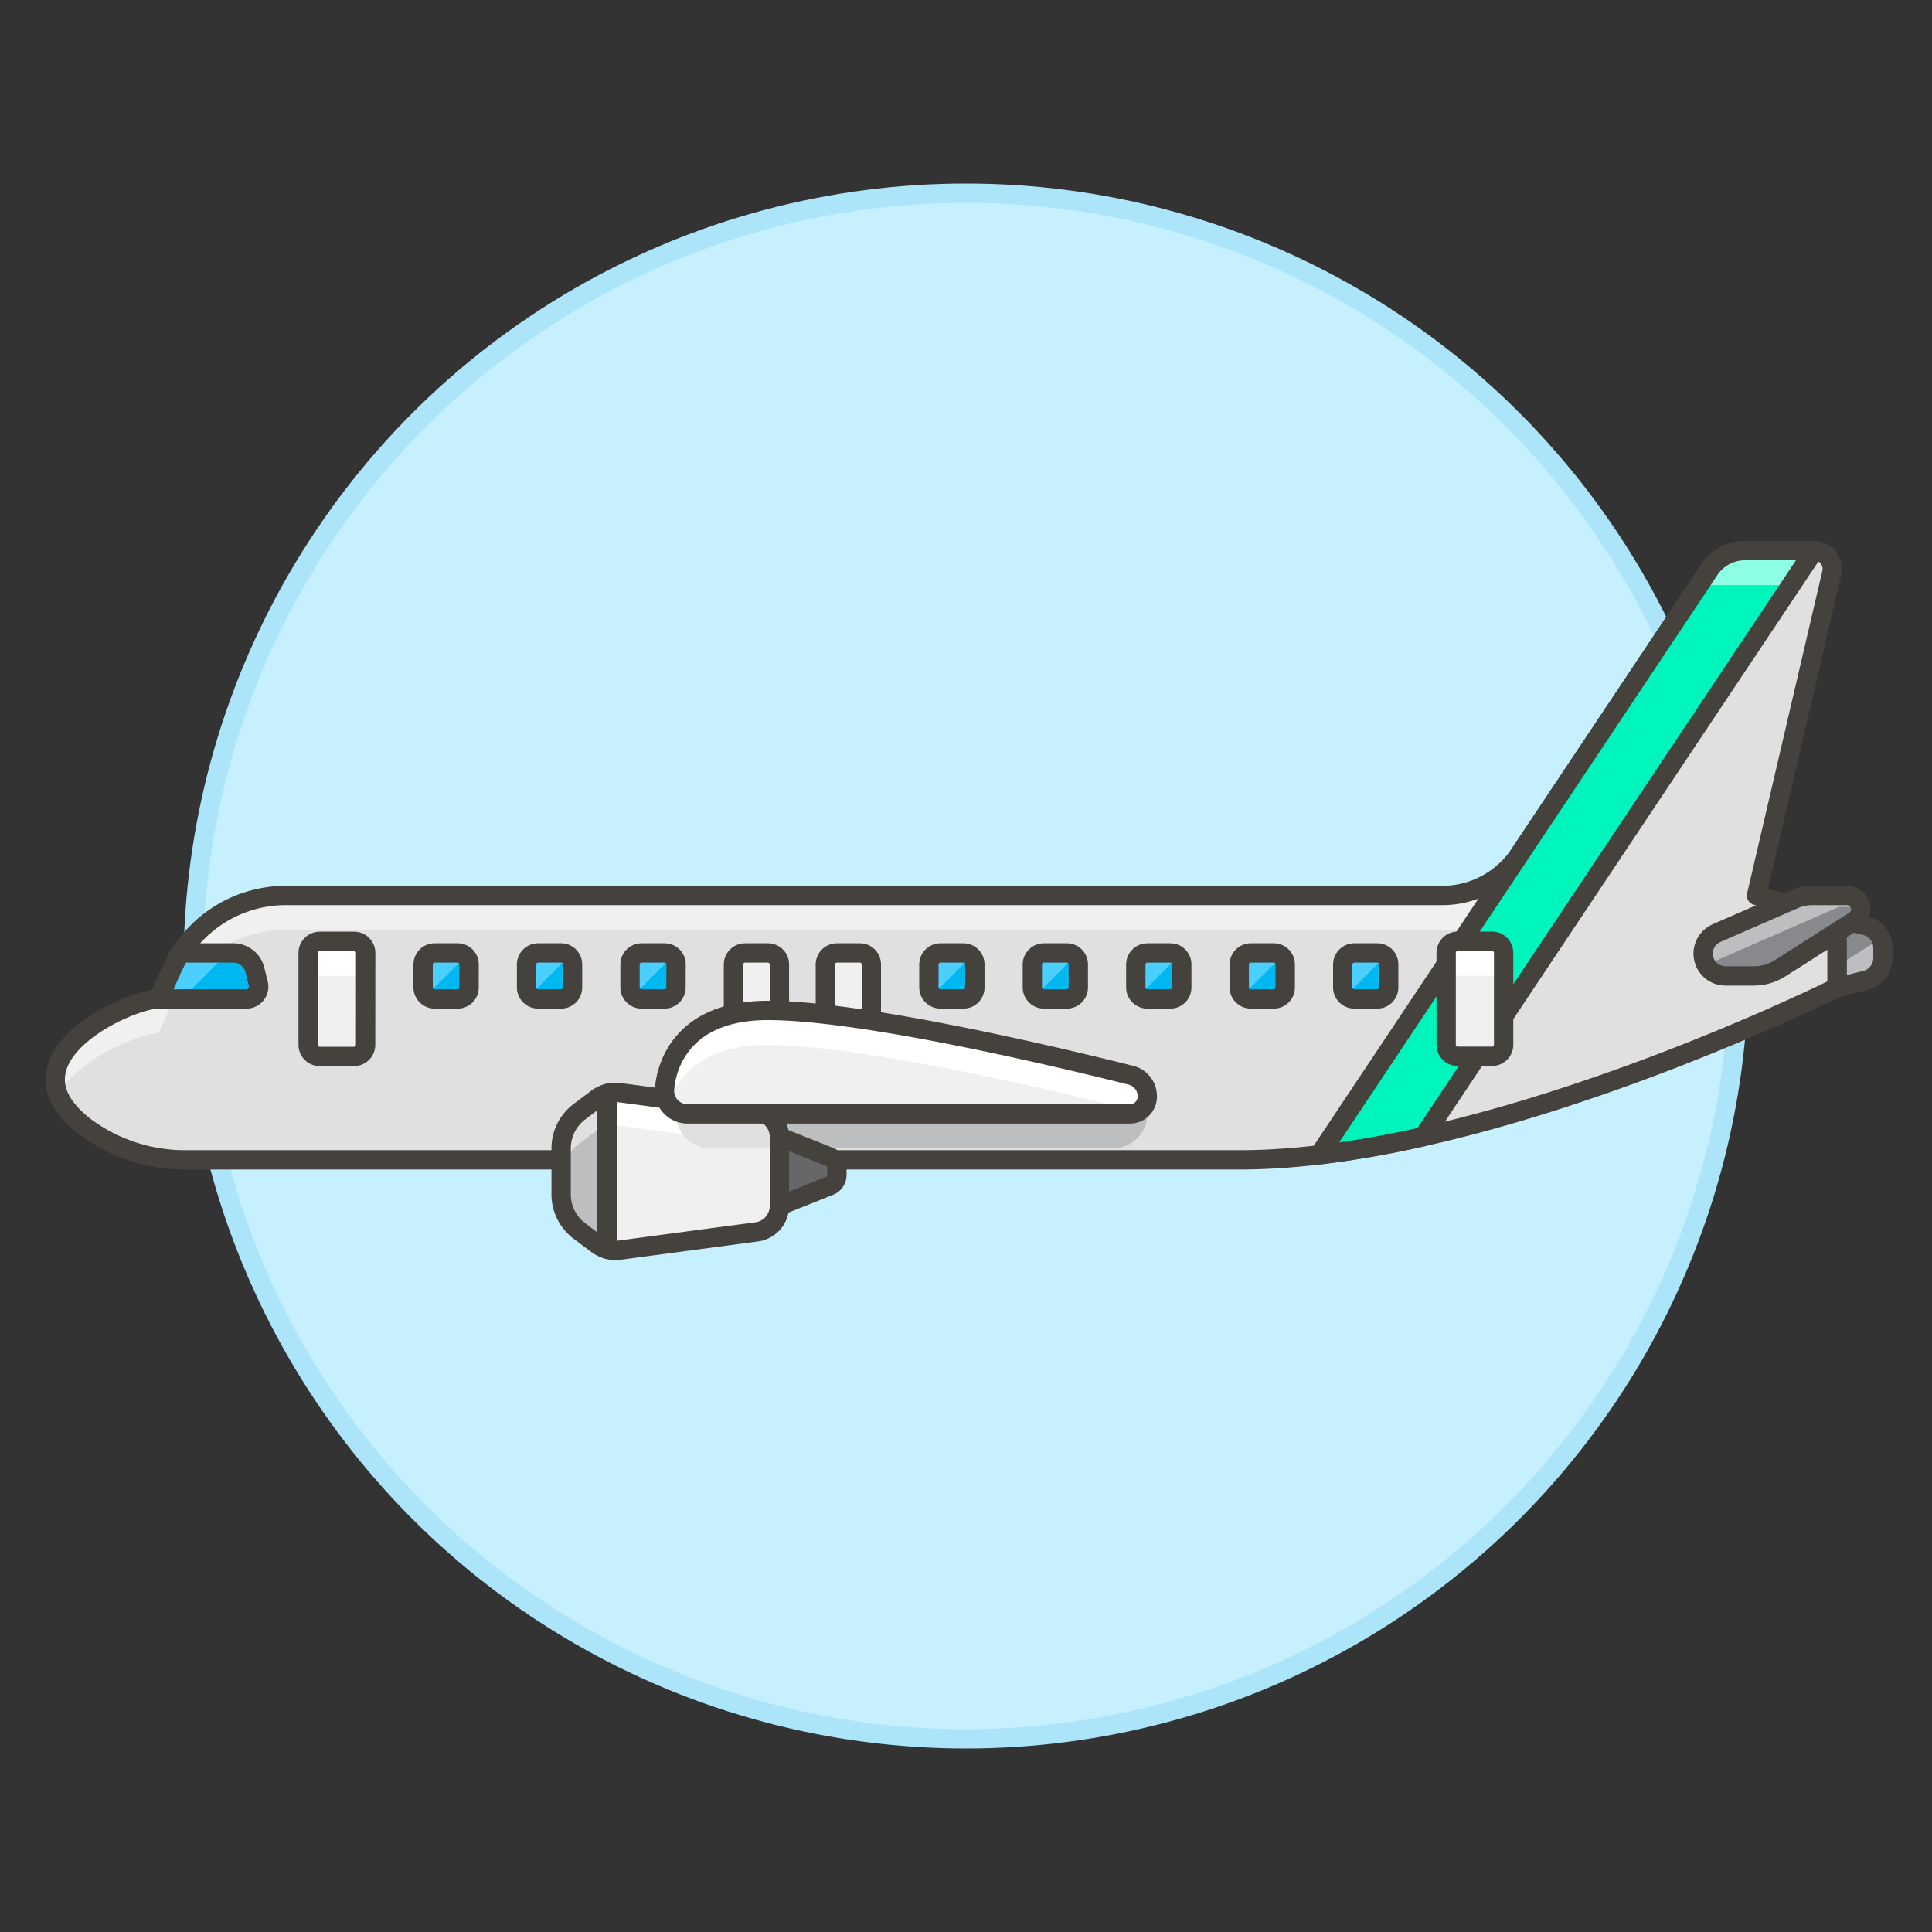 <svg xmlns="http://www.w3.org/2000/svg" viewBox="0 0 100 100"><rect x="0" y="0" width="100" height="100" fill="#333333" stroke="none"/><g class="nc-icon-wrapper"><defs/><circle class="a" cx="50" cy="50" r="40" fill="#c7f0ff" stroke="#ace5fa" stroke-miterlimit="10"/><path class="b" d="M96.561 47.909l-1.478-.369v3.57l1.478-.37a1.189 1.189 0 0 0 .9-1.154v-.522a1.191 1.191 0 0 0-.9-1.155z" style="" fill="#bdbec0"/><path class="c" d="M96.561 47.909l-1.478-.369v2.473l2.271-1.446a1.194 1.194 0 0 0-.793-.658z" style="" fill="#87898c"/><path class="d" d="M96.561 47.909l-1.478-.369v3.57l1.478-.37a1.189 1.189 0 0 0 .9-1.154v-.522a1.191 1.191 0 0 0-.9-1.155z" fill="none" stroke="#45413c" stroke-linecap="round" stroke-linejoin="round"/><path class="e" d="M64.143 60.034H9.7a8.684 8.684 0 0 1-5.247-1.674c-4.644-3.509 2.181-6.655 3.761-6.655l.673-1.514A6.467 6.467 0 0 1 14.8 46.35h59.855a4.819 4.819 0 0 0 4.008-2.145l9.81-14.715a2.221 2.221 0 0 1 1.849-.99h3.572a.943.943 0 0 1 .918 1.158L90.918 46.35l4.165 1.19v3.57s-17.85 8.924-30.94 8.924z" style="" fill="#e0e0e0"/><path class="b" d="M59.383 57.655a1.785 1.785 0 0 1-1.783 1.784H36.774a1.785 1.785 0 0 1-1.785-1.784z" style="" fill="#bdbec0"/><path class="f" d="M78.553 44.362l-.059.08-.038.049-.051.064-.042.052-.05.059-.046.053-.049.055-.048.052-.05.053-.049.049-.054.054-.048.046-.057.052-.049.046-.056.049-.053.045-.055.045-.056.046-.059.045-.052.04-.064.046-.053.038-.06.041-.058.039-.06.039-.06.037-.044.026c-.049.03-.1.058-.149.086l-.048.027-.066.035-.061.031-.071.034-.054.026-.073.033-.059.026-.071.029-.058.024-.076.029-.056.021-.076.026-.061.021-.072.023-.064.019-.073.021-.062.017-.078.02-.059.014-.078.018-.068.014-.07.013-.073.013-.07.012-.062.008-.083.012h-.039c-.059.007-.119.012-.178.017l-.063.005-.01.01H14.534l-.2.011h-.049c-.056 0-.112.01-.167.015l-.053.006a5.355 5.355 0 0 0-.177.023l-.08.011-.168.028-.082.016-.107.022-.139.031-.1.024-.11.029-.062.018c-.066.018-.131.038-.2.058l-.051.016a7.264 7.264 0 0 0-.248.086l-.154.06a7.622 7.622 0 0 0-.368.16 5.325 5.325 0 0 0-.2.1h-.007q-.2.1-.389.219a5.89 5.89 0 0 0-.373.245l-.014.01c-.057.04-.113.082-.169.124l-.009.008q-.086.065-.168.132l-.018.015-.153.131-.032.028c-.046.042-.092.083-.137.126l-.027.026c-.046.044-.091.087-.135.132l-.039.041c-.039.041-.079.081-.117.123l-.054.061-.1.111-.047.058-.1.119-.053.069c-.029.038-.059.075-.087.114l-.045.062c-.03.042-.06.083-.089.126q-.066.1-.129.2a6.487 6.487 0 0 0-.447.836l-.673 1.514h-.129A8.844 8.844 0 0 0 4.3 53.454c-1.057.86-1.771 1.975-1.289 3.2.984-1.813 4.2-3.167 5.2-3.167l.673-1.514a6.467 6.467 0 0 1 5.916-3.838h61.243L79.4 43.1l-.735 1.1-.083.12z" style="" fill="#f0f0f0"/><path class="d" d="M64.143 60.034H9.7a8.684 8.684 0 0 1-5.247-1.674c-4.644-3.509 2.181-6.655 3.761-6.655l.673-1.514A6.467 6.467 0 0 1 14.8 46.35h59.855a4.819 4.819 0 0 0 4.008-2.145l9.81-14.715a2.221 2.221 0 0 1 1.849-.99h3.572a.943.943 0 0 1 .918 1.158L90.918 46.35l4.165 1.19v3.57s-17.85 8.924-30.94 8.924z" fill="none" stroke="#45413c" stroke-linecap="round" stroke-linejoin="round"/><path class="g" d="M40.343 53.49h-2.38v-3.565a.6.6 0 0 1 .6-.6h1.187a.592.592 0 0 1 .592.592z" stroke="#45413c" stroke-linecap="round" stroke-linejoin="round" fill="#f0f0f0"/><path class="g" d="M45.1 53.49h-2.38v-3.565a.6.6 0 0 1 .6-.6h1.187a.592.592 0 0 1 .593.592z" stroke="#45413c" stroke-linecap="round" stroke-linejoin="round" fill="#f0f0f0"/><path class="f" d="M40.343 58.844a1.359 1.359 0 0 0-1.179-1.344l-7.121-.949a1.525 1.525 0 0 0-.624.051v8.058a1.542 1.542 0 0 0 .624.051l7.122-.95a1.356 1.356 0 0 0 1.178-1.346z" style="" fill="#f0f0f0"/><path class="h" d="M40.343 58.844a1.359 1.359 0 0 0-1.179-1.344l-7.121-.949a1.525 1.525 0 0 0-.624.051v1.714a1.525 1.525 0 0 1 .624-.051l7.121.949a1.359 1.359 0 0 1 1.179 1.347z" style="" fill="#fff"/><path class="e" d="M34.989 57.655a1.784 1.784 0 0 0 1.785 1.784h3.569v-.595a1.357 1.357 0 0 0-.7-1.189z" style="" fill="#e0e0e0"/><path class="d" d="M40.343 58.844a1.359 1.359 0 0 0-1.179-1.344l-7.121-.949a1.525 1.525 0 0 0-.624.051v8.058a1.542 1.542 0 0 0 .624.051l7.122-.95a1.356 1.356 0 0 0 1.178-1.346z" fill="none" stroke="#45413c" stroke-linecap="round" stroke-linejoin="round"/><path class="b" d="M31.419 56.6a1.573 1.573 0 0 0-.5.243l-.924.694a2.377 2.377 0 0 0-.951 1.9v2.383a2.378 2.378 0 0 0 .951 1.9l.924.693a1.555 1.555 0 0 0 .5.244z" style="" fill="#bdbec0"/><path class="e" d="M30.914 56.842l-.924.694a2.377 2.377 0 0 0-.951 1.9v1.65a2.377 2.377 0 0 1 .951-1.9l.924-.693a1.555 1.555 0 0 1 .5-.244V56.6a1.573 1.573 0 0 0-.5.242z" style="" fill="#e0e0e0"/><path class="d" d="M31.419 56.6a1.573 1.573 0 0 0-.5.243l-.924.694a2.377 2.377 0 0 0-.951 1.9v2.383a2.378 2.378 0 0 0 .951 1.9l.924.693a1.555 1.555 0 0 0 .5.244z" fill="none" stroke="#45413c" stroke-linecap="round" stroke-linejoin="round"/><path class="i" d="M40.343 58.844l2.6 1.041a.594.594 0 0 1 .374.552v.385a.594.594 0 0 1-.374.552l-2.6 1.04z" stroke="#45413c" stroke-linecap="round" stroke-linejoin="round" fill="#656769"/><path class="c" d="M89.308 50.515h1.459a2.552 2.552 0 0 0 1.374-.4l3.838-2.442a.717.717 0 0 0-.385-1.322h-1.809a2.327 2.327 0 0 0-.934.2L88.844 48.3a1.157 1.157 0 0 0 .464 2.215z" style="" fill="#87898c"/><path class="b" d="M95.173 46.945h1.12a.7.7 0 0 0-.7-.595h-1.807a2.328 2.328 0 0 0-.935.2l-4.007 1.75a1.15 1.15 0 0 0-.535 1.649z" style="" fill="#bdbec0"/><path class="d" d="M89.308 50.515h1.459a2.552 2.552 0 0 0 1.374-.4l3.838-2.442a.717.717 0 0 0-.385-1.322h-1.809a2.327 2.327 0 0 0-.934.2L88.844 48.3a1.157 1.157 0 0 0 .464 2.215z" fill="none" stroke="#45413c" stroke-linecap="round" stroke-linejoin="round"/><path class="j" d="M12.756 51.705a.635.635 0 0 0 .616-.789l-.18-.719a1.151 1.151 0 0 0-1.117-.872H9.357a6.437 6.437 0 0 0-.47.866l-.673 1.514z" style="" fill="#00b8f0"/><path class="k" d="M11.784 49.325H9.357a6.437 6.437 0 0 0-.47.866l-.673 1.514H9.4z" style="" fill="#4acfff"/><path class="d" d="M12.756 51.705a.635.635 0 0 0 .616-.789l-.18-.719a1.151 1.151 0 0 0-1.117-.872H9.357a6.437 6.437 0 0 0-.47.866l-.673 1.514z" fill="none" stroke="#45413c" stroke-linecap="round" stroke-linejoin="round"/><path class="f" d="M18.924 54.085a.6.6 0 0 1-.595.595h-1.78a.6.6 0 0 1-.6-.6v-4.755a.6.6 0 0 1 .6-.6h1.779a.6.6 0 0 1 .6.6z" style="" fill="#f0f0f0"/><path class="h" d="M18.323 48.73h-1.779a.6.6 0 0 0-.6.6v1.78a.6.6 0 0 1 .6-.595h1.779a.6.6 0 0 1 .6.6V49.33a.6.6 0 0 0-.6-.6z" style="" fill="#fff"/><path class="d" d="M18.924 54.085a.6.6 0 0 1-.595.595h-1.78a.6.6 0 0 1-.6-.6v-4.755a.6.6 0 0 1 .6-.6h1.779a.6.6 0 0 1 .6.6z" fill="none" stroke="#45413c" stroke-linecap="round" stroke-linejoin="round"/><path class="j" d="M24.279 51.112a.594.594 0 0 1-.593.593H22.5a.6.6 0 0 1-.6-.6v-1.18a.6.6 0 0 1 .6-.6h1.187a.593.593 0 0 1 .593.592z" style="" fill="#00b8f0"/><path class="k" d="M23.686 49.325H22.5a.6.6 0 0 0-.6.6V51.1a.594.594 0 0 0 .176.424l2.03-2.03a.59.59 0 0 0-.42-.169z" style="" fill="#4acfff"/><path class="d" d="M24.279 51.112a.594.594 0 0 1-.593.593H22.5a.6.6 0 0 1-.6-.6v-1.18a.6.6 0 0 1 .6-.6h1.187a.593.593 0 0 1 .593.592z" fill="none" stroke="#45413c" stroke-linecap="round" stroke-linejoin="round"/><path class="j" d="M29.634 51.112a.594.594 0 0 1-.593.593h-1.187a.6.6 0 0 1-.6-.6v-1.18a.6.6 0 0 1 .6-.6h1.187a.593.593 0 0 1 .593.592z" style="" fill="#00b8f0"/><path class="k" d="M29.041 49.325h-1.187a.6.6 0 0 0-.6.6V51.1a.594.594 0 0 0 .176.424l2.03-2.03a.59.59 0 0 0-.419-.169z" style="" fill="#4acfff"/><path class="d" d="M29.634 51.112a.594.594 0 0 1-.593.593h-1.187a.6.6 0 0 1-.6-.6v-1.18a.6.6 0 0 1 .6-.6h1.187a.593.593 0 0 1 .593.592z" fill="none" stroke="#45413c" stroke-linecap="round" stroke-linejoin="round"/><path class="j" d="M34.989 51.112a.594.594 0 0 1-.593.593h-1.187a.6.6 0 0 1-.6-.6v-1.18a.6.6 0 0 1 .6-.6H34.4a.593.593 0 0 1 .593.592z" style="" fill="#00b8f0"/><path class="k" d="M34.4 49.325h-1.191a.6.6 0 0 0-.6.6V51.1a.594.594 0 0 0 .176.424l2.03-2.03a.59.59 0 0 0-.415-.169z" style="" fill="#4acfff"/><path class="d" d="M34.989 51.112a.594.594 0 0 1-.593.593h-1.187a.6.6 0 0 1-.6-.6v-1.18a.6.6 0 0 1 .6-.6H34.4a.593.593 0 0 1 .593.592z" fill="none" stroke="#45413c" stroke-linecap="round" stroke-linejoin="round"/><path class="j" d="M50.458 51.112a.593.593 0 0 1-.592.593h-1.187a.6.6 0 0 1-.6-.6v-1.18a.6.6 0 0 1 .6-.6h1.187a.592.592 0 0 1 .592.592z" style="" fill="#00b8f0"/><path class="k" d="M49.866 49.325h-1.187a.6.6 0 0 0-.6.6V51.1a.6.6 0 0 0 .176.424l2.031-2.03a.59.59 0 0 0-.42-.169z" style="" fill="#4acfff"/><path class="d" d="M50.458 51.112a.593.593 0 0 1-.592.593h-1.187a.6.6 0 0 1-.6-.6v-1.18a.6.6 0 0 1 .6-.6h1.187a.592.592 0 0 1 .592.592z" fill="none" stroke="#45413c" stroke-linecap="round" stroke-linejoin="round"/><path class="j" d="M55.813 51.112a.593.593 0 0 1-.592.593h-1.187a.6.6 0 0 1-.6-.6v-1.18a.6.6 0 0 1 .6-.6h1.187a.592.592 0 0 1 .592.592z" style="" fill="#00b8f0"/><path class="k" d="M55.221 49.325h-1.187a.6.6 0 0 0-.6.6V51.1a.6.6 0 0 0 .176.424l2.03-2.03a.588.588 0 0 0-.419-.169z" style="" fill="#4acfff"/><path class="d" d="M55.813 51.112a.593.593 0 0 1-.592.593h-1.187a.6.6 0 0 1-.6-.6v-1.18a.6.6 0 0 1 .6-.6h1.187a.592.592 0 0 1 .592.592z" fill="none" stroke="#45413c" stroke-linecap="round" stroke-linejoin="round"/><path class="j" d="M61.168 51.112a.593.593 0 0 1-.592.593h-1.187a.6.6 0 0 1-.6-.6v-1.18a.6.6 0 0 1 .6-.6h1.187a.592.592 0 0 1 .592.592z" style="" fill="#00b8f0"/><path class="k" d="M60.575 49.325h-1.186a.6.6 0 0 0-.6.6V51.1a.6.6 0 0 0 .176.424l2.03-2.03a.59.59 0 0 0-.42-.169z" style="" fill="#4acfff"/><path class="d" d="M61.168 51.112a.593.593 0 0 1-.592.593h-1.187a.6.6 0 0 1-.6-.6v-1.18a.6.6 0 0 1 .6-.6h1.187a.592.592 0 0 1 .592.592z" fill="none" stroke="#45413c" stroke-linecap="round" stroke-linejoin="round"/><g><path class="j" d="M66.523 51.112a.593.593 0 0 1-.592.593h-1.187a.6.6 0 0 1-.6-.6v-1.18a.6.6 0 0 1 .6-.6h1.187a.592.592 0 0 1 .592.592z" style="" fill="#00b8f0"/><path class="k" d="M65.93 49.325h-1.186a.6.6 0 0 0-.6.6V51.1a.6.6 0 0 0 .176.424l2.03-2.03a.59.59 0 0 0-.42-.169z" style="" fill="#4acfff"/><path class="d" d="M66.523 51.112a.593.593 0 0 1-.592.593h-1.187a.6.6 0 0 1-.6-.6v-1.18a.6.6 0 0 1 .6-.6h1.187a.592.592 0 0 1 .592.592z" fill="none" stroke="#45413c" stroke-linecap="round" stroke-linejoin="round"/></g><g><path class="j" d="M71.878 51.112a.593.593 0 0 1-.593.593H70.1a.6.6 0 0 1-.6-.6v-1.18a.6.6 0 0 1 .6-.6h1.186a.592.592 0 0 1 .593.592z" style="" fill="#00b8f0"/><path class="k" d="M71.285 49.325H70.1a.6.6 0 0 0-.6.6V51.1a.594.594 0 0 0 .176.424L71.7 49.5a.59.59 0 0 0-.415-.175z" style="" fill="#4acfff"/><path class="d" d="M71.878 51.112a.593.593 0 0 1-.593.593H70.1a.6.6 0 0 1-.6-.6v-1.18a.6.6 0 0 1 .6-.6h1.186a.592.592 0 0 1 .593.592z" fill="none" stroke="#45413c" stroke-linecap="round" stroke-linejoin="round"/></g><path class="f" d="M34.394 56.465s0-4.165 5.354-4.165c5.063 0 15.725 2.584 18.793 3.355a1.114 1.114 0 0 1 .842 1.079v.029a.892.892 0 0 1-.892.892H35.584a1.19 1.19 0 0 1-1.19-1.19z" style="" fill="#f0f0f0"/><path class="h" d="M39.748 54.085c5.048 0 15.663 2.569 18.766 3.348a1.127 1.127 0 0 1 .332.146.89.89 0 0 0 .537-.817 1.149 1.149 0 0 0-.869-1.114C55.411 54.869 44.8 52.3 39.748 52.3c-5.354 0-5.354 4.165-5.354 4.165a1.159 1.159 0 0 0 .22.651c.412-1.234 1.613-3.031 5.134-3.031z" style="" fill="#fff"/><path class="d" d="M34.394 56.465s0-4.165 5.354-4.165c5.063 0 15.725 2.584 18.793 3.355a1.114 1.114 0 0 1 .842 1.079v.029a.892.892 0 0 1-.892.892H35.584a1.19 1.19 0 0 1-1.19-1.19z" fill="none" stroke="#45413c" stroke-linecap="round" stroke-linejoin="round"/><path class="l" d="M68.294 59.772a53.519 53.519 0 0 0 5.4-.946l.009-.042L93.894 28.5h-3.572a2.221 2.221 0 0 0-1.849.99l-.074.11-.146.22L68.3 59.752z" style="" fill="#00f5bc"/><path class="m" d="M88.473 29.49l-.22.33-.31.465H92.7l1.19-1.785h-3.567a2.221 2.221 0 0 0-1.85.99z" style="" fill="#8cffe4"/><path class="d" d="M68.294 59.772a53.519 53.519 0 0 0 5.4-.946l.009-.042L93.894 28.5h-3.572a2.221 2.221 0 0 0-1.849.99l-.074.11-.146.22L68.3 59.752z" fill="none" stroke="#45413c" stroke-linecap="round" stroke-linejoin="round"/><path class="f" d="M77.828 54.079a.6.6 0 0 1-.595.595h-1.78a.6.6 0 0 1-.6-.6v-4.755a.6.6 0 0 1 .595-.6h1.779a.6.6 0 0 1 .6.6z" style="" fill="#f0f0f0"/><path class="h" d="M77.227 48.724h-1.779a.6.6 0 0 0-.595.6V51.1a.6.6 0 0 1 .595-.595h1.779a.6.6 0 0 1 .6.6v-1.78a.6.6 0 0 0-.6-.601z" style="" fill="#fff"/><path class="d" d="M77.828 54.079a.6.6 0 0 1-.595.595h-1.78a.6.6 0 0 1-.6-.6v-4.755a.6.6 0 0 1 .595-.6h1.779a.6.6 0 0 1 .6.6z" fill="none" stroke="#45413c" stroke-linecap="round" stroke-linejoin="round"/></g></svg>